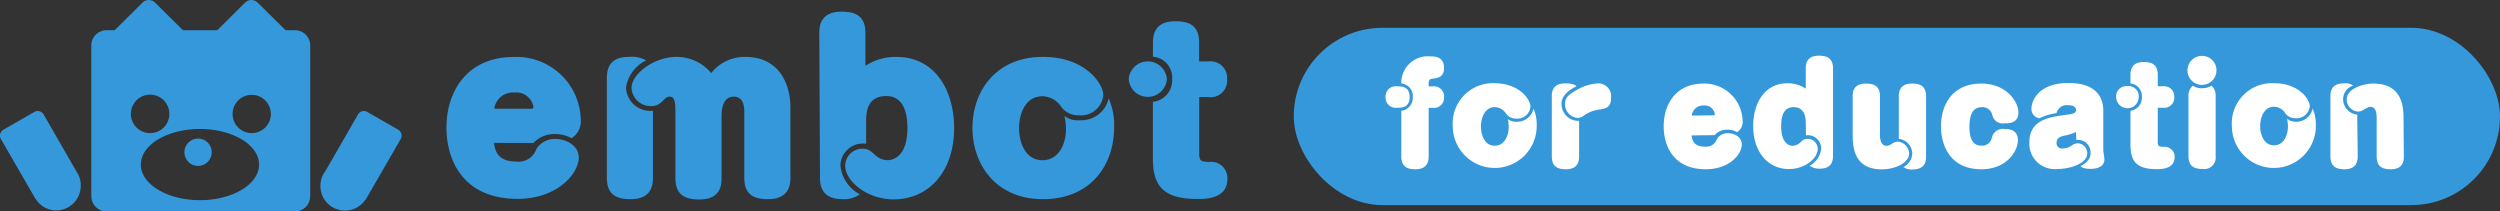 <svg xmlns="http://www.w3.org/2000/svg" viewBox="0 0 248.29 20.96"><rect x="0" y="0" width="248.29" height="20.96" fill="#333333" stroke="none"/><defs><style>.cls-1,.cls-2{fill:#3498db;}.cls-2{fill-rule:evenodd;}.cls-3{fill:#fff;}</style></defs><g id="レイヤー_2" data-name="レイヤー 2"><g id="レイヤー"><path class="cls-1" d="M49.05,14.19c.14.76.33,1.85,2.22,1.85a1.85,1.85,0,0,0,2-1.24,2.14,2.14,0,0,1,1.89-1c1,0,2.32.6,2.32,1.85,0,1.58-2.12,4.1-6.07,4.1-5.45,0-7.07-3.87-7.07-7.09,0-3.52,2-7,6.68-7a6.38,6.38,0,0,1,6.66,6.2,2,2,0,0,1-.92,1.87,3.18,3.18,0,0,0-1.58-.41,2.85,2.85,0,0,0-2.21.88Zm3.57-3.39c.25,0,.36,0,.36-.19a1.73,1.73,0,0,0-1.89-1.42,1.87,1.87,0,0,0-2,1.61Z"/><path class="cls-1" d="M64.85,17.67c0,.71-.15,2.11-2.21,2.11-1.19,0-2.37-.28-2.37-2.11V7.75c0-1.37.64-2.1,2.21-2.1A2.81,2.81,0,0,1,64.17,6a3.62,3.62,0,0,0-2,2.69A2.42,2.42,0,0,0,64.85,11Zm13.65,0c0,.71-.16,2.11-2.22,2.11-1.18,0-2.36-.28-2.36-2.11V11.12c0-1.3-.57-1.52-1.06-1.52-1,0-1.2,1.09-1.2,2v6.1c0,.54,0,2.11-2.19,2.11-1.16,0-2.39-.26-2.39-2.11V11.45c0-1.12,0-1.85-.57-1.85-.26,0-.32.06-.72.45a1.47,1.47,0,0,1-1.14.49,1.91,1.91,0,0,1-1.93-1.8c0-1.39,2.22-3.09,4.47-3.09a4.42,4.42,0,0,1,3.44,1.61A4.24,4.24,0,0,1,74,5.65c3.6,0,4.5,3,4.5,5Z"/><path class="cls-1" d="M81.37,3.27c0-.71.13-2.11,2.21-2.11,1.18,0,2.37.28,2.37,2.11V6.53A5.55,5.55,0,0,1,89,5.65c4,0,5.76,3.5,5.76,7.06,0,4.43-2.6,7.09-6,7.09-2.7,0-4.82-1.85-4.82-3.33a1.7,1.7,0,0,1,1.71-1.7c.55,0,.74.15,1.27.63a1.89,1.89,0,0,0,1.2.51c.9,0,2-.73,2-3.16,0-1.05-.15-3.21-2.1-3.21s-2,1.69-2,2.57v2.17a2.22,2.22,0,0,0-2.55,2.19,3.65,3.65,0,0,0,1.93,2.83,2.73,2.73,0,0,1-1.71.48c-1.31,0-2.25-.5-2.25-2.11Z"/><path class="cls-1" d="M107.26,11.94a2.78,2.78,0,0,0,2.85-2.17,6.54,6.54,0,0,1,.54,2.88c0,3.76-2.34,7.13-7.07,7.13s-7-3.52-7-7.07,2.23-7.06,7-7.06c4.29,0,6,2.73,6,3.8a2.23,2.23,0,0,1-2.44,2,2.07,2.07,0,0,1-1.73-.82,2.29,2.29,0,0,0-1.88-1.07c-1.75,0-2.32,1.84-2.32,3.17s.57,3.18,2.32,3.18,2.34-1.82,2.34-3.07a6.39,6.39,0,0,0-.15-1.31A2.27,2.27,0,0,0,107.26,11.94Z"/><path class="cls-1" d="M115.89,7.86a1.9,1.9,0,0,1-3.79,0,1.9,1.9,0,0,1,3.79,0Zm-1.38-3.65c0-.69.13-2.1,2.21-2.1,1.19,0,2.37.28,2.37,2.1V6.1h.9a1.65,1.65,0,0,1,1.88,1.76A1.64,1.64,0,0,1,120,9.64h-.9v5.63c0,.79.28.79,1,.81a1.61,1.61,0,0,1,1.8,1.68c0,2-2.15,2-3,2-3.63,0-4.4-1.55-4.4-4.08V10.11a2.13,2.13,0,0,0,1.91-2.25,2.08,2.08,0,0,0-1.91-2.23Z"/><path class="cls-2" d="M29.29,3h-.93L25.58.25a.89.89,0,0,0-1.23,0L21.58,3H18.17L15.39.25a.89.89,0,0,0-1.23,0L11.39,3H10.6A1.52,1.52,0,0,0,9.07,4.56V19.44A1.52,1.52,0,0,0,10.6,21H29.29a1.52,1.52,0,0,0,1.52-1.52V4.56A1.52,1.52,0,0,0,29.29,3ZM13,11.32a1.91,1.91,0,1,1,1.9,1.9A1.9,1.9,0,0,1,13,11.32Zm6.86,8.56c-3.24,0-5.87-1.58-5.87-3.54s2.63-3.53,5.87-3.53,5.87,1.58,5.87,3.53S23.11,19.88,19.87,19.88ZM25,13.22a1.9,1.9,0,1,1,1.9-1.9A1.9,1.9,0,0,1,25,13.22Z"/><circle class="cls-1" cx="19.67" cy="15.12" r="1.36"/><path class="cls-2" d="M7.61,17.06l-3.28-5.7a.68.68,0,0,0-.93-.24L.34,12.88a.68.68,0,0,0-.25.93l3.4,5.88a.27.27,0,0,0,.09.12,2.41,2.41,0,0,0,2,1.09,2.45,2.45,0,0,0,2.44-2.45A2.37,2.37,0,0,0,7.61,17.06Z"/><path class="cls-2" d="M39.54,12.88l-3.06-1.76a.67.67,0,0,0-.92.24L32.31,17a2.4,2.4,0,0,0-.49,1.46,2.44,2.44,0,0,0,4.47,1.37.32.32,0,0,0,.1-.13l3.4-5.88A.68.68,0,0,0,39.54,12.88Z"/><path class="cls-1" d="M170.28,10.4c-.42,0-1.06.14-1.27,1.16h2.24c.16,0,.23,0,.23-.14A1.15,1.15,0,0,0,170.28,10.4Z"/><rect class="cls-1" x="128.49" y="2.76" width="119.8" height="17.61" rx="8.81"/><path class="cls-3" d="M140,9.63c0,1.07-.76,1.07-1.29,1.07a1,1,0,0,1-1.1-1.06,1,1,0,0,1,1.1-1.07C139.19,8.57,140,8.57,140,9.63Zm1.89,5.91c0,.44-.1,1.27-1.31,1.27-.71,0-1.41-.17-1.41-1.27V11a1.28,1.28,0,0,0,1.14-1.36,1.25,1.25,0,0,0-1.14-1.35,2.64,2.64,0,0,1,2.91-2.69c.39,0,1.34,0,1.34,1.15,0,.84-.53,1-1.12,1.06-.19,0-.41.09-.41.43v.34h.41a1,1,0,0,1,1.12,1.06,1,1,0,0,1-1.12,1.07h-.41Z"/><path class="cls-3" d="M150.62,12.09a1.65,1.65,0,0,0,1.68-1.31,4,4,0,0,1,.32,1.73,4.17,4.17,0,1,1-8.34,0,4,4,0,0,1,4.16-4.25C151,8.3,152,9.94,152,10.59a1.31,1.31,0,0,1-1.43,1.19,1.19,1.19,0,0,1-1-.5,1.36,1.36,0,0,0-1.12-.64c-1,0-1.37,1.11-1.37,1.91s.34,1.92,1.37,1.92,1.39-1.1,1.39-1.85a4,4,0,0,0-.09-.79A1.35,1.35,0,0,0,150.62,12.09Z"/><path class="cls-3" d="M156.83,15.54c0,.44-.09,1.27-1.31,1.27-.7,0-1.4-.17-1.4-1.27v-6c0-.8.38-1.26,1.35-1.26.12,0,.84,0,1.1.29-.87.42-1.48,1-1.48,1.7A1.66,1.66,0,0,0,156.83,12ZM160,9.71c0,1-.47,1.06-1.38,1.21a3.22,3.22,0,0,0-1.39.61,1,1,0,0,1-.59.18,1.37,1.37,0,0,1-1.21-1.41c0-.56.33-.89,1.1-1.33a4.83,4.83,0,0,1,2.17-.69A1.27,1.27,0,0,1,160,9.71Z"/><path class="cls-3" d="M168,13.45c.07.45.19,1.11,1.3,1.11a1.1,1.1,0,0,0,1.21-.75,1.24,1.24,0,0,1,1.11-.58c.61,0,1.37.36,1.37,1.11,0,1-1.25,2.47-3.58,2.47-3.22,0-4.18-2.33-4.18-4.27,0-2.12,1.16-4.24,3.94-4.24A3.8,3.8,0,0,1,173.07,12a1.2,1.2,0,0,1-.55,1.13,1.83,1.83,0,0,0-.93-.25,1.65,1.65,0,0,0-1.3.54Zm2.11-2c.14,0,.2,0,.2-.12a1,1,0,0,0-1.11-.85,1.12,1.12,0,0,0-1.18,1Z"/><path class="cls-3" d="M179.34,12.19c0-.27,0-1.55-1.19-1.55s-1.25,1.23-1.25,1.94c0,1.47.65,1.9,1.15,1.9a1.22,1.22,0,0,0,.82-.4.86.86,0,0,1,.66-.29,1,1,0,0,1,1,1c0,.94-1.28,2-2.86,2-2,0-3.55-1.6-3.55-4.27,0-2.2,1.08-4.25,3.4-4.25a3.24,3.24,0,0,1,1.82.53v-2c0-.43.08-1.27,1.3-1.27.71,0,1.41.18,1.41,1.27v8.68c0,.47-.1,1.27-1.32,1.27a1.61,1.61,0,0,1-1-.29,2.18,2.18,0,0,0,1.14-1.7,1.32,1.32,0,0,0-1.51-1.32Z"/><path class="cls-3" d="M184,9.56c0-.31,0-1.26,1.31-1.26.67,0,1.4.15,1.4,1.26v3.77c0,.23,0,1.15.64,1.15a1,1,0,0,0,.53-.19,1.08,1.08,0,0,1,.6-.22,1.22,1.22,0,0,1,1.13,1.17c0,.94-1.39,1.58-2.73,1.58-2.88,0-2.88-2.44-2.88-3.58Zm4.58,0c0-.42.09-1.26,1.31-1.26.7,0,1.4.16,1.4,1.26v6c0,.61-.21,1.27-1.36,1.27a1.37,1.37,0,0,1-.89-.23,1.62,1.62,0,0,0,.88-1.34,1.51,1.51,0,0,0-1.34-1.47Z"/><path class="cls-3" d="M196.81,14.47a1,1,0,0,0,1-.73,1.12,1.12,0,0,1,1.29-.93c.29,0,1.31,0,1.31,1.1s-1.09,2.9-3.64,2.9c-3.15,0-4-2.46-4-4.26,0-2.15,1.14-4.25,4-4.25,2.52,0,3.69,1.82,3.69,2.87s-.89,1.08-1.37,1.08a1.07,1.07,0,0,1-1.23-.86,1,1,0,0,0-1-.75c-.85,0-1.26.62-1.26,1.91C195.58,14.2,196.23,14.47,196.81,14.47Z"/><path class="cls-3" d="M206.17,13.11a4.1,4.1,0,0,1-1.15.36c-.35.09-.77.21-.77.7a.53.53,0,0,0,.6.58,1.73,1.73,0,0,0,1-.36,1,1,0,0,1,.53-.16,1,1,0,0,1,.92,1c0,1-1.67,1.55-2.93,1.55a2.52,2.52,0,0,1-2.82-2.67c0-2.07,1.76-2.44,3.17-2.64,1.08-.14,1.46-.19,1.46-.51,0-.11,0-.51-.76-.51a1.06,1.06,0,0,0-1.18.79,5.25,5.25,0,0,0-1.69.51.92.92,0,0,1-.79-1c0-.66.62-2.51,3.69-2.51,2.69,0,3.44,1.42,3.44,2.7v4c0,.1.11.68.11.91,0,.53-.44.92-1.38.92-.7,0-.89-.17-1-.27.95-.48,1-1,1-1.31a1.22,1.22,0,0,0-1.4-1.28Z"/><path class="cls-3" d="M212.41,9.63a1.12,1.12,0,0,1-2.24,0,1,1,0,0,1,1.11-1.07A1,1,0,0,1,212.41,9.63Zm-.82-2.2c0-.42.08-1.27,1.31-1.27.7,0,1.4.17,1.4,1.27V8.57h.53a1,1,0,0,1,1.11,1.06,1,1,0,0,1-1.11,1.07h-.53v3.39c0,.48.16.48.62.49a1,1,0,0,1,1.06,1c0,1.19-1.27,1.22-1.79,1.22-2.15,0-2.6-.93-2.6-2.46V11a1.29,1.29,0,0,0,1.13-1.36,1.25,1.25,0,0,0-1.13-1.35Z"/><path class="cls-3" d="M220.13,7a1.44,1.44,0,1,1-1.43-1.45A1.42,1.42,0,0,1,220.13,7Zm-.08,8.51a1.14,1.14,0,0,1-1.3,1.27c-.7,0-1.4-.17-1.4-1.27v-6a1.29,1.29,0,0,1,.43-1,1.56,1.56,0,0,0,.92.25,1.67,1.67,0,0,0,.93-.25,1.26,1.26,0,0,1,.42,1Z"/><path class="cls-3" d="M228,12.09a1.65,1.65,0,0,0,1.68-1.31,4,4,0,0,1,.32,1.73,4.17,4.17,0,1,1-8.34,0,4,4,0,0,1,4.16-4.25c2.54,0,3.58,1.64,3.58,2.29a1.32,1.32,0,0,1-1.44,1.19,1.19,1.19,0,0,1-1-.5,1.36,1.36,0,0,0-1.12-.64c-1,0-1.37,1.11-1.37,1.91s.34,1.92,1.37,1.92,1.39-1.1,1.39-1.85a4,4,0,0,0-.09-.79A1.35,1.35,0,0,0,228,12.09Z"/><path class="cls-3" d="M234.16,15.54c0,.47-.12,1.27-1.31,1.27-.68,0-1.4-.16-1.4-1.27v-6c0-.79.37-1.26,1.34-1.26a1.33,1.33,0,0,1,.92.22,1.42,1.42,0,0,0-1,1.29,1.54,1.54,0,0,0,1.4,1.59Zm4.58,0c0,.34,0,1.27-1.31,1.27-.66,0-1.39-.14-1.39-1.27V11.79c0-.38,0-1.18-.63-1.18-.16,0-.31.09-.71.32a1,1,0,0,1-.53.15,1.2,1.2,0,0,1-1.1-1.23c0-1,1.54-1.55,2.64-1.55,3,0,3,2.51,3,3.58Z"/></g></g></svg>